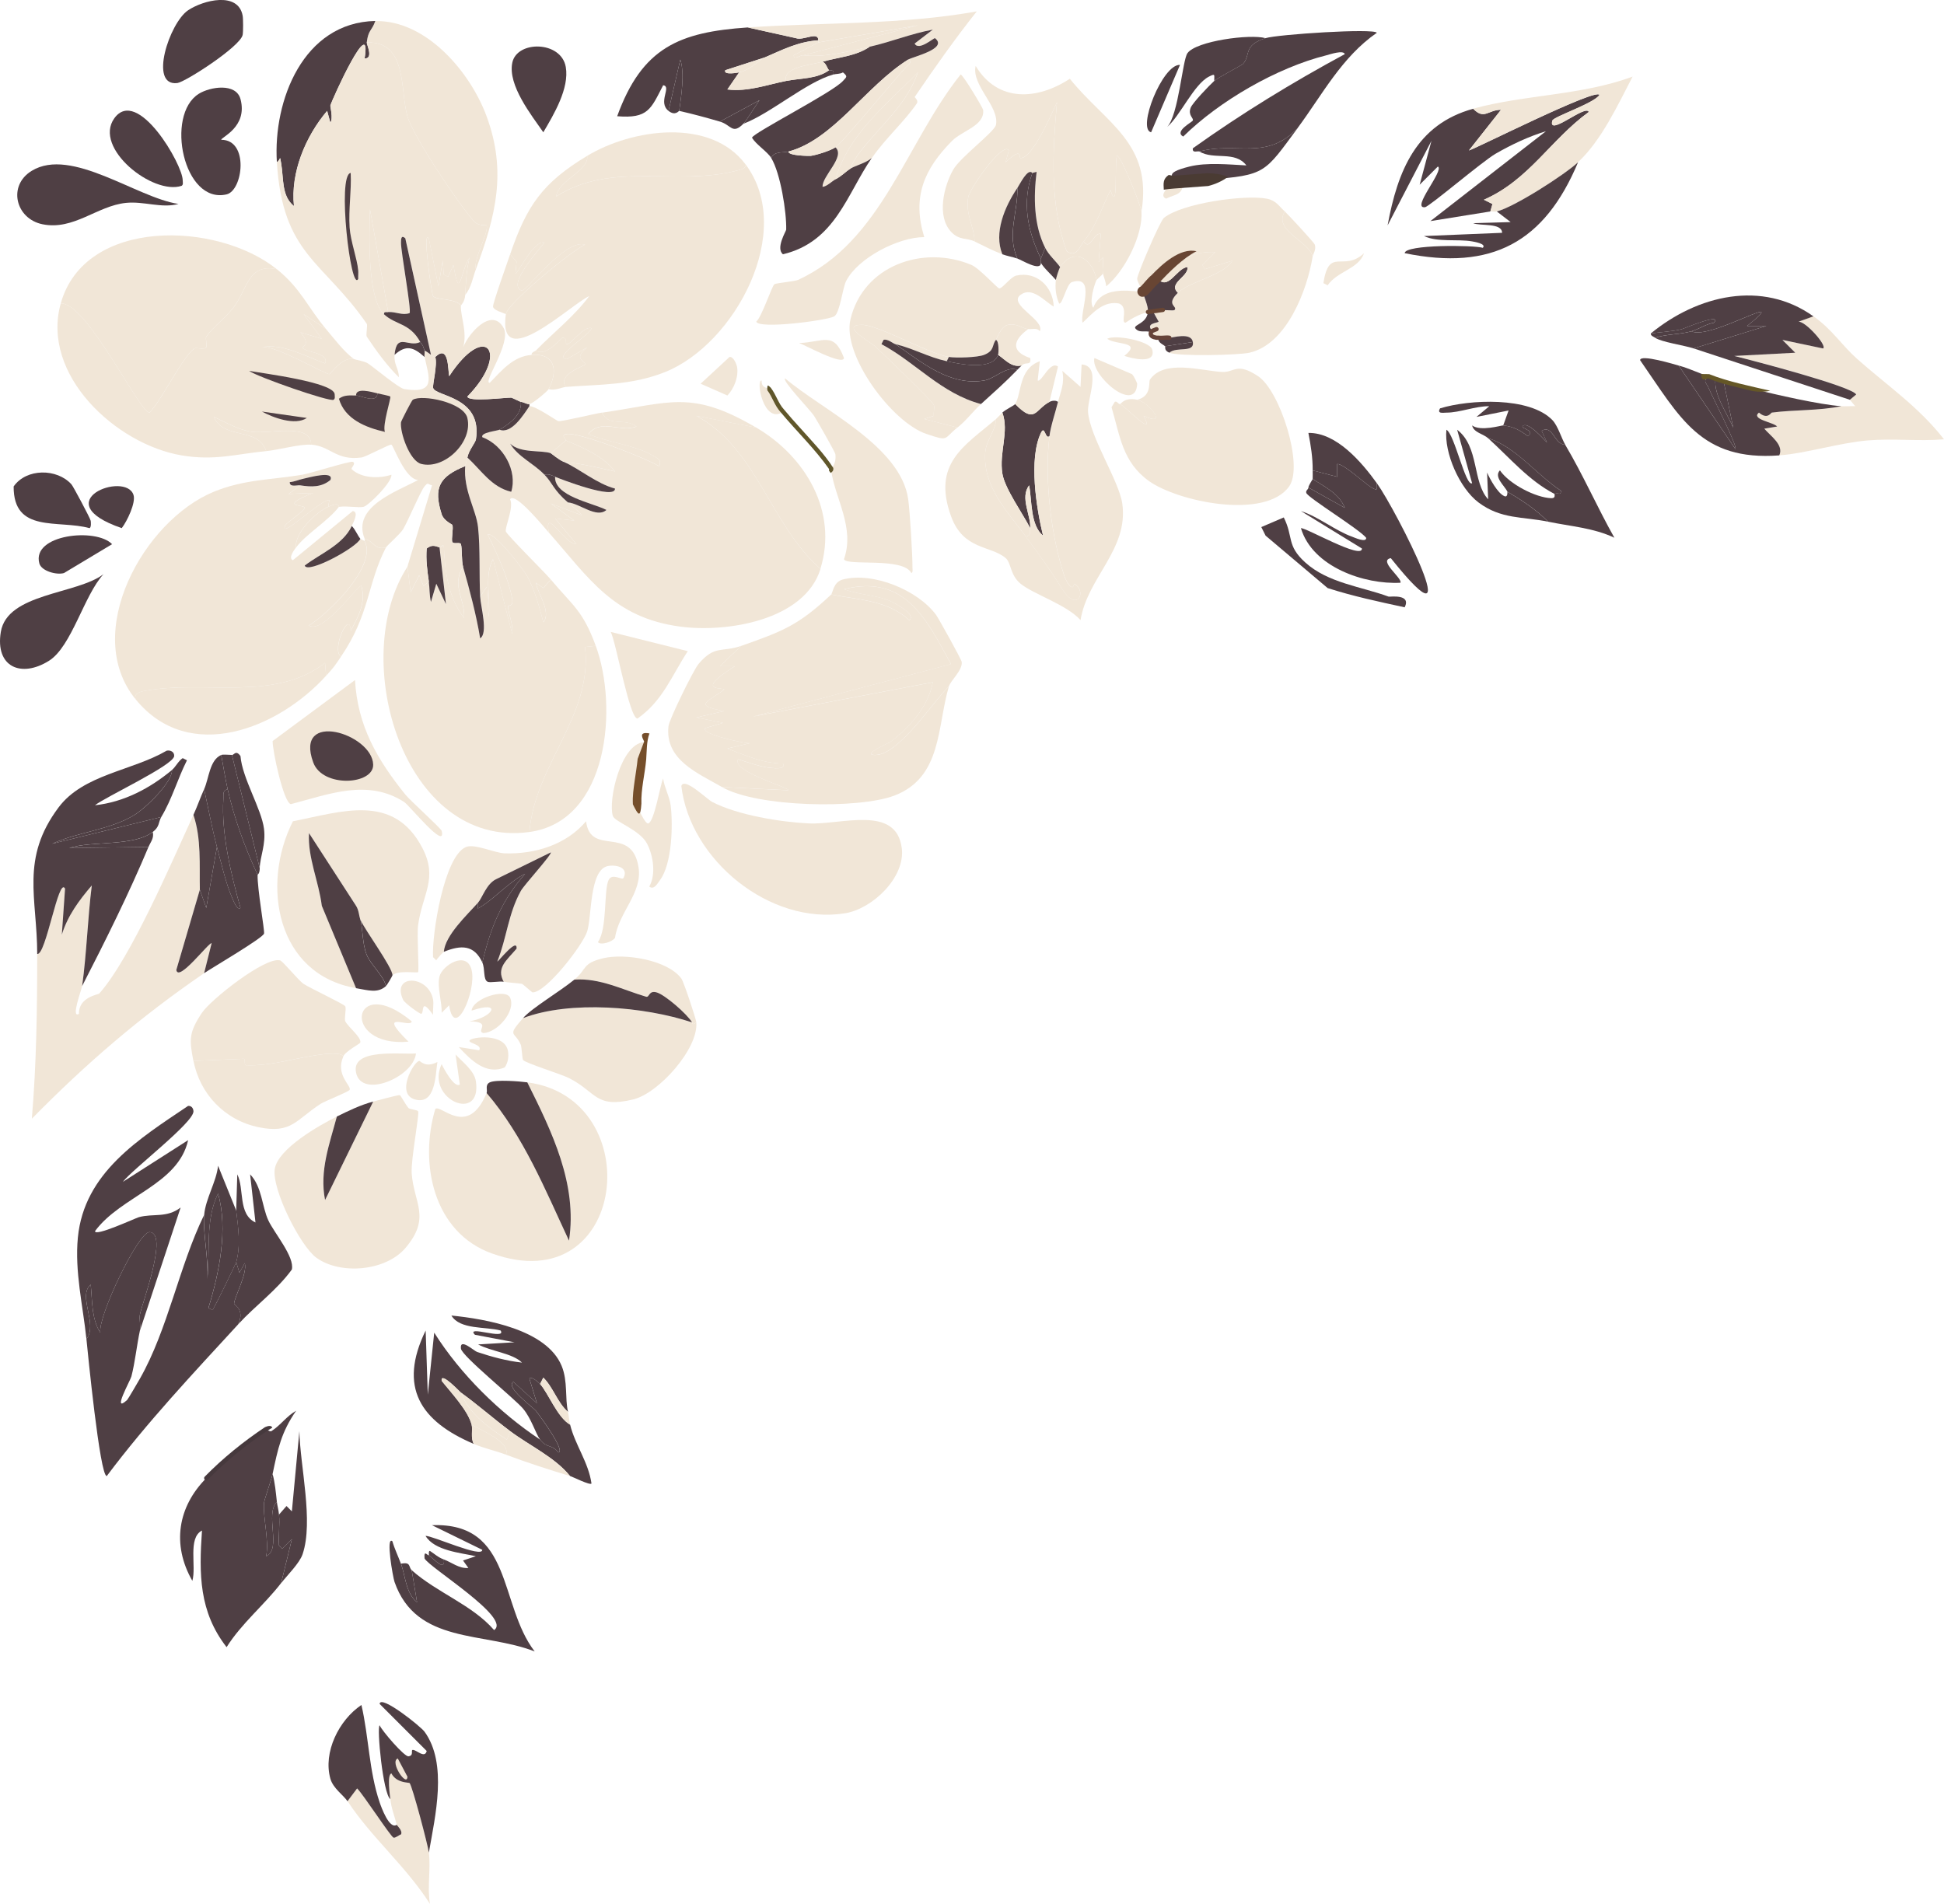 <?xml version="1.0" encoding="UTF-8"?><svg id="Layer_2" xmlns="http://www.w3.org/2000/svg" viewBox="0 0 500 489.79"><g id="Layer_1-2"><g id="Generative_Object"><path d="M145.52,17.24c.95,5.49-3.07,12.19-5.78,16.79-3.1-4.47-9.16-12.1-7.98-17.89s12.59-5.68,13.76,1.1Z" style="fill:#4f3f44;"/><path d="M45.89,52.47c-4.35,1.18-8.84-.75-13.49-.28-7.45.77-13.43,7.13-21.47,5.5-6.91-1.4-9.04-9.94-2.75-13.76,10.17-6.18,26.99,6.93,37.7,8.53Z" style="fill:#4f3f44;"/><path d="M61.86,25.5c1.91,7.2-5.08,9.84-4.95,10.46,7.19,0,5.59,13.04,1.38,14.04-11.1,2.63-15.86-20.45-7.16-25.87,2.9-1.81,9.6-2.89,10.73,1.38Z" style="fill:#4f3f44;"/><path d="M26.63,147.7c-5,5.36-8.19,18.63-14.04,22.29-7.14,4.47-13.87,1.61-12.38-7.43,1.65-10.01,19.59-9.65,26.42-14.86Z" style="fill:#4f3f44;"/><path d="M62.41,4.03c.15.82.16,4.17,0,4.95-.63,3.03-14.78,12.13-16.79,12.38-7.44.94-2.04-15.49,2.75-18.71,3.88-2.61,12.88-4.91,14.04,1.38Z" style="fill:#4f3f44;"/><path d="M47,46.42c-.01.52.19,1.06-.28,1.38-7.41,2.48-22.76-9.72-17.34-17.34,5.95-8.37,17.7,12,17.61,15.96Z" style="fill:#4f3f44;"/><path d="M23.33,133.94c.06.51.16,1.63-.28,1.93-8.07-2.24-19.6,1.43-19.54-10.73,3.3-4.73,11.17-4.65,14.86-.55.47.52,4.89,8.83,4.95,9.36Z" style="fill:#4f3f44;"/><path d="M28.83,139.99l-12.38,7.43c-1.91.55-5.79-.51-6.33-2.48-2.05-7.46,14.61-9.25,18.71-4.95Z" style="fill:#4f3f44;"/><path d="M34.34,127.33c.64,1.98-1.65,6.76-3.03,8.53-19.8-6.79,1.01-14.81,3.03-8.53Z" style="fill:#4f3f44;"/><path d="M252.86,28.25c.48,4.08-5.35,5.33-7.98,7.98-7.25,7.31-10.32,14.53-7.16,24.77-6.65-.02-17.04,5.35-20.09,11.28-.92,1.79-1.59,8.15-3.03,9.08-1.6,1.04-19.44,3.4-20.09,1.38,1.42-1.19,4-9.16,4.68-9.63.44-.3,5.23-.72,6.05-1.1,21.55-9.87,27.74-35.19,41.83-52.84.52-.12,5.72,8.55,5.78,9.08Z" style="fill:#f1e6d7;"/><path d="M214.33,19.17c-6.8,1.85-16.15,10.04-23.12,12.66.77-.77,3.2-4.8,4.13-6.05l-10.18,5.5c-3.47-1.01-6.93-1.96-10.46-2.75.52-3.88,1.44-9.65.28-13.21l-3.03,13.21c-2.86-2.25.9-6.26-1.38-6.61-3.17,6.15-3.88,8.63-11.83,7.98,6.42-17.7,15.99-21.64,33.58-22.84l12.38,2.75c1.91.72,5.77-1.86,5.78.55-5.35.39-9.18,2.44-13.76,4.4l-10.18,3.3c-.54,1.37,3.4.59,3.58.55l-3.03,4.4c5.24.65,10.13-1.21,15.14-2.2,3.68-.73,7.9-.47,11.01-2.75.12.13,1.46-.38,1.1,1.1Z" style="fill:#4f3f44;"/><path d="M224.24,40.64c-1.43,1.27-4.16,1.91-5.5,2.75.56-1.63,1.7-3.36,2.75-4.68,5.55-6.97,11.73-11.89,14.59-20.09-8.09,8.35-17.8,15.77-21.19,27.52-.91.5-2.18,1.82-3.3,1.93-.15-2.83,5.96-7.78,3.3-10.18,2.02-1.44,14.67-16.86,18.16-20.64.43-.47,1.92-1.44.55-1.93,1.17-.73,10.36-2.8,6.88-5.5-.23-.17-4.22,3.42-5.23,1.38l4.68-3.58c-5.57,1.02-10.71,3.16-16.24,4.4s-11.94,2.84-17.06,2.2l29.45-7.71-25.6,4.4v-.55c-.01-2.41-3.87.17-5.78-.55l-12.38-2.75c19.53-1.34,39.48-.64,58.9-4.13-5.62,7.1-10.88,14.54-15.96,22.02-.05.07,1.06.9.55,1.65-3.13,4.62-8.04,8.93-11.56,14.04Z" style="fill:#f1e6d7;"/><path d="M233.59,15.32c-10.88,6.79-19.27,20.65-30.82,23.67-1.25.33-3.72-.12-4.4,1.65-.98-1.62-3.99-3.51-4.95-5.23.43-1.31,20.74-11.62,23.39-14.59.93-1.04,1.32-1.1,0-2.2-.76.46-1.72.34-2.48.55.36-1.48-.98-.97-1.1-1.1-.56-.59-.67-1.72-1.65-2.2,4.02-1.18,8.51-1.37,12.11-3.85,5.53-1.25,10.67-3.38,16.24-4.4l-4.68,3.58c1.01,2.04,5-1.55,5.23-1.38,3.48,2.7-5.71,4.77-6.88,5.5Z" style="fill:#4f3f44;"/><path d="M198.36,40.64c.69-1.77,3.16-1.33,4.4-1.65-.02,1.12,5.49,1.14,5.78,1.1,1.45-.2,5.12-1.34,6.33-2.2,2.66,2.41-3.45,7.36-3.3,10.18,1.12-.11,2.39-1.43,3.3-1.93,1.78-.97,2.56-1.95,3.85-2.75s4.07-1.48,5.5-2.75c-6.44,9.34-9.38,21.56-22.84,24.77-1.94-1.54.82-5.97.83-6.33.12-4.51-1.48-14.53-3.85-18.44Z" style="fill:#4f3f44;"/><path d="M172.49,207.15c.64,5.07.36,15.11-2.75,19.27-.61.81-1.52,2.62-2.75,1.65,1.78-3.12,1.02-7.98-.55-11.01-1.87-3.61-8.32-5.62-8.81-7.16-1.26-4.02,2-18.48,7.98-18.99.97,1.58-.38,2.93-.51,4.38-.29,3.25-1.46,8.67-1.23,11.55.07.92,2.09,5.17,2.84,4.99,1.61-.39,3.09-9.99,3.85-11.56.3,2.27,1.65,4.66,1.93,6.88Z" style="fill:#f1e6d7;"/><path d="M176.9,167.51c-4.17,6.37-6.42,12.77-12.94,17.34-2.07,0-5.51-19.68-6.88-22.29l19.82,4.95Z" style="fill:#f1e6d7;"/><path d="M189.56,94.31c.47,2.46-.69,5.61-2.48,7.43l-6.88-3.03,7.43-6.88c1.03-.19,1.82,1.93,1.93,2.48Z" style="fill:#f1e6d7;"/><path d="M191.21,31.83c-2.87,2.88-3.12.3-6.05-.55l10.18-5.5c-.92,1.25-3.36,5.28-4.13,6.05Z" style="fill:#4f3f44;"/><path d="M217.08,92.1c-.27,2.07-10.27-3.48-11.56-3.85,6.28-.23,8.93-3.15,11.56,3.85Z" style="fill:#f1e6d7;"/><path d="M174.7,28.53c-.13-.03-1,1.38-2.75,0l3.03-13.21c1.17,3.56.24,9.33-.28,13.21Z" style="fill:#4f3f44;"/><path d="M244.05,176.6c-3.05,10.24-1.7,23.39-14.04,28.07-9.15,3.47-35.27,3.02-44.31-2.2l17.06.83c.34-.74-14.61-4.79-12.94-7.98,2.32.71,5.94,2.03,8.26,2.2.52.04,4.24.59,3.3-1.1-5.06-.01-9.66-2.11-14.31-3.85l5.78-1.38c-1.13.12-12.55-2.28-11.56-3.85l4.68-1.38-6.88-1.38,7.16-1.65c-7.89-1.47-4.64-2.14,0-5.5.21-.74-8.18.81,2.75-6.05h-3.85l5.5-5.23c10.67-3.76,14.75-5.31,23.12-13.21,6.91,1.37,14.58,1.44,20.09,6.61,1.97-1.45-3.9-4.51-4.95-4.95-3.77-1.59-8.03-1.56-11.83-3.03,15.68-3.93,21.22,7.75,27.52,19.27l-50.92,13.49,46.24-8.81c-1.21,6.38-6.01,11.68-11.01,15.41-.23.17-7.46,3.28-3.85,3.3,6.23.04,15.16-14.12,18.99-17.61Z" style="fill:#f1e6d7;"/><path d="M231.94,218.15c.97,7.58-7.57,15.66-14.59,16.79-19.31,3.09-39.89-13.7-42.11-32.75.73-2.38,6.55,3.39,7.98,4.13,6.52,3.37,17.51,5.15,24.77,5.5,8.33.41,22.52-4.86,23.94,6.33Z" style="fill:#f1e6d7;"/><path d="M234.69,146.05c0,.5.17,1.16-.28,1.38-2.12-4.2-16.7-1.72-17.34-3.58,2.86-8.07-2.27-15.57-3.3-22.84-.03-.18.03-.37,0-.55s1.35-.76,1.1-3.58c-.05-.56-4.8-8.83-5.5-9.91-.96-1.48-8.38-9.14-7.43-9.63,9.64,8.19,29.74,17.4,31.65,31.1.44,3.13,1.13,14.58,1.1,17.61Z" style="fill:#f1e6d7;"/><path d="M185.7,202.47c-6.22-3.59-14.76-7.01-13.76-15.69.2-1.74,6.41-14.42,7.71-15.96,4.19-4.98,6-2.92,11.01-4.68l-5.5,5.23h3.85c-10.93,6.87-2.54,5.32-2.75,6.05-4.64,3.37-7.89,4.03,0,5.5l-7.16,1.65,6.88,1.38-4.68,1.38c-.99,1.57,10.43,3.97,11.56,3.85l-5.78,1.38c4.65,1.74,9.25,3.84,14.31,3.85.94,1.69-2.78,1.14-3.3,1.1-2.31-.17-5.93-1.49-8.26-2.2-1.67,3.19,13.27,7.25,12.94,7.98l-17.06-.83Z" style="fill:#f1e6d7;"/><path d="M244.05,176.6c-3.83,3.49-12.76,17.65-18.99,17.61-3.61-.02,3.62-3.13,3.85-3.3,5-3.74,9.8-9.03,11.01-15.41l-46.24,8.81,50.92-13.49c-6.3-11.51-11.85-23.19-27.52-19.27,3.81,1.47,8.06,1.43,11.83,3.03,1.05.45,6.92,3.51,4.95,4.95-5.51-5.16-13.18-5.24-20.09-6.61.47-.44.53-3.21,3.03-3.85,7.72-2.01,19.24,2.72,23.94,9.08.65.88,6.51,11.43,6.61,12.11.29,2.16-2.84,4.77-3.3,6.33Z" style="fill:#f1e6d7;"/><path d="M200.88,105.28c.18.22.37.44.55.66-5.04,3.36-7.12-8.3-5.54-8.05-.05,2.11,1.58,1.76,1.93,2.2,1.18,1.5,1.81,3.67,3.06,5.19Z" style="fill:#f1e6d7;"/><path d="M145.52,99.54c-2.35-3.21,4.85-5.37,4.95-5.78.26-1.05-3.34-1.22.55-4.4l-5.23,3.03c-4.03-.32,6.58-6.7,6.33-7.98-2.04-.59-5.22,4.21-6.33,4.13-.6-.04.36-1.54-1.1-1.65-.4-.03-4.14,5.04-6.88,3.3,4.57-4.69,9.84-8.76,13.76-14.04-4.75,2.14-23.62,20.35-21.47,4.68.37-2.71,16.81-16.27,20.37-17.89-5.04-1.62-15.28,12.17-16.24,11.83-4.06-1.41,4.46-10.46,5.78-12.38-2.69-.69-6.9,8.15-7.43,7.98l.28-3.03-1.65-1.93c4.25-12.42,8.25-18.35,19.82-25.32.54,3.83-7.42,6.23-7.98,10.46,14.27-9.13,30.55-2.61,46.24-6.61.77-.19,2.81-.54,2.48-1.65,12.87,17.21-2.77,46.2-20.64,53.39-8.58,3.45-16.73,3.18-25.6,3.85Z" style="fill:#f1e6d7;"/><path d="M153.23,166.14l-2.75.28c1.98,17.81-12.91,30.2-14.31,47.61-32.37,4.44-46.71-44.61-31.37-68.25l.83,6.61,2.2-4.4,1.1,2.75,1.38-1.1c.24,1.69.13,3.53.55,5.23l1.38-4.68,2.48,5.23-1.65-14.59c.44.15.83-.96,1.1-.28.25,6.48,1.16,13.29,5.23,18.44.22-5.06-3.33-8.28-.28-13.21,1.7,6.02,3.37,12.24,4.4,18.44,2.1-1.36.14-8.13,0-10.73l1.65-2.48.55,7.71c.53-4.75-1.21-10.82,1.1-14.86l4.95,19.27c.29-2.44-.93-4.81-1.1-7.16-.03-.35,1.35.2,1.1-1.65-.62-4.65-4.14-12.45-6.33-16.79,1.7-.86,9.29,9.1,10.18,10.73,1.88,3.43,3.18,8.02,4.13,11.83,2.15-2.62-1.38-7.28-1.93-10.18l1.93,1.38,1.93-2.2c5.74,6.84,8.18,7.9,11.56,17.06Z" style="fill:#f1e6d7;"/><path d="M141.12,136.96c-1.14-6.92,4.28,3.27,7.16,3.03l-5.5-6.61,4.95.55-6.05-4.4,7.98,3.03c-.95-1.2-2.4-2.27-3.58-3.3,2.93.18,7.39,4.2,9.91,1.93-3.75-1.89-13.42-3.51-13.21-8.53,1.08.45,15.55,6.1,15.41,3.03-4.64-1.21-9.22-5.14-13.21-6.88,4.93.48,9.35,1.62,13.21,2.48-2.9-3.85-8.35-6.23-12.66-7.98.23-.2-1.57-1.4.28-1.65,3.27-.44,19.95,6.05,23.67,8.26.96-1.65-.61-2.1-1.65-2.75-3.94-2.49-12.04-3.53-16.51-5.5,3.37-4.1,8.19-.31,12.38-1.93-2.99-2.36-7.23.21-8.81-3.58,17.51-2.56,22.9-5.97,39.63,3.85l-15.41-3.03c15.73,8.53,18.95,27.96,31.93,39.36-4.11,13.27-24.12,16.45-36.05,14.86-17.26-2.3-23.53-12.51-33.85-24.22Z" style="fill:#f1e6d7;"/><path d="M87.73,168.89c-1.73,2.54-1.75,2.63-3.85,4.95l-.28-3.3c-13.1,10.08-30.82,4.35-46.24,7.16-.96.17-3.03.54-2.48,2.2-13.92-17.06,2.03-45.95,20.09-53.39,7.81-3.22,14.93-3.06,22.84-4.4v1.1c-1,.22-2.18.74-3.3.83-.02,1.42,1.88.69,2.75.83l-3.03,2.2,6.33-.28c-9.4,3.76-2.16,2.95-2.2,3.85-.03.67-4.26,3.6-4.95,4.4-2.1,4.32,9.9-7.23,11.28-6.33l-.28,1.65c-3.09,1.38-8.74,6.73-8.26,10.46-.39.54-2.11,2.71-.83,3.3l15.41-12.66c1.72.2.01,3.25-.28,3.85-2.31,4.9-8.07,7.08-12.11,10.18.69,2.25,13.29-4.57,14.31-6.88.05.06,1.07.5,1.1.55,3.36,6.15-8.88,18.4-14.31,21.74,3.6,2.42,12.8-10.72,13.49-10.18,1.23,4.36-.83,7.92-2.75,11.56-.16-5.79-5.11,4.94-2.48,6.61Z" style="fill:#f1e6d7;"/><path d="M15.62,78.07c6.22-22.21,40.25-21.14,55.59-8.81-7.37-1.58-7.58,5.04-11.01,9.63-2.09,2.79-5.48,5.28-7.16,7.71-.25.36.24,2.41,0,2.75-.49.69-2.62,0-3.03.28-3.11,2.17-8.35,13.21-11.56,16.51-2.36.36-16.19-28.54-22.84-28.07Z" style="fill:#f1e6d7;"/><path d="M122.4,69.26c-.74-2.69,3.4-9.34,2.75-11.28-.06-.17-2.09.29-3.3-1.1-4-4.58-15.5-21.6-17.06-26.97-1.95-6.69.1-19.35-10.46-18.99.41-3.28,1.29-2.88,2.2-5.5,13.1-.27,24.42,13.09,28.62,24.49,5.27,14.29,2.33,25.66-2.75,39.36Z" style="fill:#f1e6d7;"/><path d="M145.52,113.3c-1.26,1.12-2.59,2.19-3.85,3.3-2.25-.86-7.85.07-10.46-2.48,2.03,3.42,5.92,5,8.81,7.98,2.23,2.31,2.16,3.76,6.05,7.16,1.18,1.03,2.63,2.1,3.58,3.3l-7.98-3.03,6.05,4.4-4.95-.55,5.5,6.61c-2.87.25-8.3-9.95-7.16-3.03-1.15-1.3-8.67-10.57-9.91-8.53,1.02,2.12-1.35,7.1-1.1,8.26.18.83,9.94,10.45,11.56,12.38l-1.93,2.2-1.93-1.38c.55,2.9,4.08,7.57,1.93,10.18-.95-3.81-2.25-8.41-4.13-11.83-.9-1.63-8.48-11.59-10.18-10.73,2.19,4.33,5.71,12.14,6.33,16.79.25,1.85-1.13,1.3-1.1,1.65.17,2.34,1.39,4.71,1.1,7.16l-4.95-19.27c-2.31,4.04-.57,10.11-1.1,14.86l-.55-7.71-1.65,2.48c-.29-5.63.05-12.36-.55-17.89-.49-4.52-3.8-9.39-3.3-15.69.03-.33.41-1.36.55-2.2,3.59,3.26,6.17,7.61,11.28,8.81,1.65-5.29-2.01-12.03-7.43-14.04-.54-1.23,3.88-1.62,4.4-1.93,3.07,1.24,6.21-3.82,7.71-6.05,1.62-.07,7.02,3.79,7.43,3.85,1,.14,9.27-1.91,11.28-2.2,1.57,3.79,5.82,1.21,8.81,3.58-4.19,1.62-9.01-2.18-12.38,1.93,4.47,1.97,12.57,3.01,16.51,5.5,1.04.66,2.61,1.11,1.65,2.75-3.72-2.21-20.39-8.7-23.67-8.26-1.84.25-.04,1.45-.28,1.65Z" style="fill:#f1e6d7;"/><path d="M83.87,173.84c-12.19,13.48-35.2,22.96-48.99,6.05-.55-1.66,1.52-2.03,2.48-2.2,15.42-2.8,33.14,2.93,46.24-7.16l.28,3.3Z" style="fill:#f1e6d7;"/><path d="M94.33,10.91c-.06.49,1.81,4.19-.55,4.13,1.91-11.99-8.25,10.24-8.81,12.11-.06.21.78,3.32,0,4.4l-.83-3.03c-5.57,6.57-9.45,15.86-8.53,24.49-3.26-2.59-2.62-7.15-3.3-11.01-.41-2.34-.06-.92-1.1-.28-.99-15.84,6.77-35.94,25.32-36.33-.91,2.62-1.8,2.22-2.2,5.5Z" style="fill:#4f3f44;"/><path d="M136.17,214.03c1.4-17.41,16.29-29.8,14.31-47.61l2.75-.28c5.71,15.5,3.49,45.07-17.06,47.89Z" style="fill:#f1e6d7;"/><path d="M151.03,40.09c11.54-6.96,31.7-9.88,40.73,2.2.33,1.11-1.71,1.46-2.48,1.65-15.68,3.99-31.97-2.52-46.24,6.61.56-4.23,8.53-6.62,7.98-10.46Z" style="fill:#f1e6d7;"/><path d="M211.02,146.32c-12.98-11.4-16.2-30.82-31.93-39.36l15.41,3.03c12.68,7.45,21.07,21.59,16.51,36.33Z" style="fill:#f1e6d7;"/><path d="M87.18,130.36c-.18.02.36-1.38-2.75,0l.28-1.65c-1.38-.9-13.39,10.65-11.28,6.33.7-.81,4.92-3.73,4.95-4.4.05-.9-7.19-.09,2.2-3.85l-6.33.28,3.03-2.2c2.8.44,5.4.53,7.71-1.38,1.05-2.48-5.3-.69-7.16-.28v-1.1c2.16-.37,12.35-3.63,12.94-3.3.91.51-.66,1.57-.28,1.93,2.53,2.31,7.01,2.43,10.18,1.38.2,1.98-5.96,8-7.16,8.26-1.35.29-3.97-.27-6.33,0Z" style="fill:#f1e6d7;"/><path d="M87.73,168.89c-2.64-1.66,2.32-12.4,2.48-6.61,1.93-3.64,3.98-7.2,2.75-11.56-.68-.53-9.89,12.6-13.49,10.18,5.43-3.34,17.67-15.59,14.31-21.74v-.55c2.35.54,2.58,3.02,5.5,2.2-4.83,9.37-4.17,17.25-11.56,28.07Z" style="fill:#f1e6d7;"/><path d="M130.11,80.82c-.81-.43-3.11-.94-3.3-1.93-.14-.7,3.79-11.7,4.4-13.49l1.65,1.93-.28,3.03c.53.16,4.74-8.67,7.43-7.98-1.32,1.93-9.84,10.98-5.78,12.38.96.33,11.2-13.45,16.24-11.83-3.56,1.62-19.99,15.18-20.37,17.89Z" style="fill:#f1e6d7;"/><path d="M145.52,99.54c-.95.07-2.97,1.06-4.4.55,2.54-4.87,1.6-9.26-4.4-8.81-.09-.67.93-.92,1.1-1.1,2.74,1.74,6.48-3.33,6.88-3.3,1.47.11.5,1.61,1.1,1.65,1.11.08,4.29-4.72,6.33-4.13.25,1.28-10.36,7.66-6.33,7.98l5.23-3.03c-3.89,3.19-.29,3.35-.55,4.4-.1.41-7.3,2.57-4.95,5.78Z" style="fill:#f1e6d7;"/><path d="M90.48,135.31c.93.93,1.38,2.25,2.2,3.3-1.02,2.31-13.62,9.13-14.31,6.88,4.04-3.1,9.8-5.29,12.11-10.18Z" style="fill:#4f3f44;"/><path d="M76.17,140.82c-.49-3.73,5.16-9.08,8.26-10.46s2.57.02,2.75,0c-2.66,3.58-8.51,7.04-11.01,10.46Z" style="fill:#f1e6d7;"/><path d="M128.46,110.54c2.56-1.49,5.83-3.85,5.5-7.16.99.1,1.39.64,2.2.55v.55c-1.5,2.23-4.64,7.29-7.71,6.05Z" style="fill:#4f3f44;"/><path d="M119.1,145.77c-.42-1.5-.22-4.77-.55-5.78-.2-.62-1.84.08-2.2-.55-.34-.59.33-3.55,0-4.4-.07-.18-2.21-1.05-2.75-2.75-2.18-6.87-.58-9.69,6.05-12.38-.49,6.3,2.81,11.17,3.3,15.69.6,5.52.26,12.26.55,17.89.14,2.6,2.1,9.37,0,10.73-1.03-6.2-2.7-12.42-4.4-18.44Z" style="fill:#4f3f44;"/><path d="M110.3,149.62c-.4-2.85-.8-5.62-.55-8.53,1.3-.95,1.93-.73,3.3-.28l1.65,14.59-2.48-5.23-1.38,4.68c-.42-1.7-.31-3.54-.55-5.23Z" style="fill:#4f3f44;"/><path d="M142.77,122.65c-.97-.41-1.55-.78-2.75-.55-2.89-2.99-6.78-4.56-8.81-7.98,2.6,2.55,8.21,1.62,10.46,2.48.19.07,1.93,1.6,3.3,2.2,3.99,1.74,8.57,5.67,13.21,6.88.14,3.07-14.34-2.57-15.41-3.03Z" style="fill:#4f3f44;"/><path d="M144.97,118.8c-1.37-.6-3.12-2.13-3.3-2.2,1.26-1.11,2.59-2.19,3.85-3.3,4.31,1.76,9.76,4.13,12.66,7.98-3.86-.86-8.28-1.99-13.21-2.48Z" style="fill:#f1e6d7;"/><path d="M146.07,129.26c-3.89-3.4-3.82-4.85-6.05-7.16,1.2-.23,1.78.14,2.75.55-.21,5.02,9.46,6.64,13.21,8.53-2.51,2.28-6.98-1.74-9.91-1.93Z" style="fill:#4f3f44;"/><path d="M77.27,124.86c-.88-.14-2.77.59-2.75-.83,1.12-.09,2.3-.6,3.3-.83,1.85-.41,8.2-2.21,7.16.28-2.31,1.91-4.9,1.81-7.71,1.38Z" style="fill:#4f3f44;"/><path d="M128.46,110.54c-.52.3-4.94.7-4.4,1.93,5.42,2.01,9.08,8.74,7.43,14.04-5.11-1.19-7.7-5.55-11.28-8.81.29-1.77,2.07-3.82,2.2-4.68,1.69-11.06-10.37-10.97-11.01-13.21-.22-.77,1.17-6.03.55-7.98,3.5-3.33,3.23,3.04,3.58,4.95,9.39-14.33,15.74-6.06,4.68,5.23.21,1.49,9.84.23,11.28.28.16,0,2.34,1.09,2.48,1.1.33,3.31-2.95,5.66-5.5,7.16Z" style="fill:#4f3f44;"/><path d="M120.2,117.7c-.14.84-.52,1.87-.55,2.2-6.63,2.69-8.24,5.51-6.05,12.38.54,1.71,2.68,2.57,2.75,2.75.33.86-.34,3.81,0,4.4.36.63,2-.07,2.2.55.33,1.01.13,4.28.55,5.78-3.06,4.93.49,8.15.28,13.21-4.07-5.15-4.98-11.96-5.23-18.44-.27-.69-.66.42-1.1.28-1.37-.46-2.01-.68-3.3.28-.25,2.91.15,5.68.55,8.53l-1.38,1.1-1.1-2.75-2.2,4.4-.83-6.61,6.33-20.92c-1.19-.21-.92-.92-1.93.28s-4.19,8.79-5.5,11.01c-.74,1.24-4.16,4.21-4.4,4.68-2.92.81-3.15-1.66-5.5-2.2-3.36-8.29,8.26-12.15,13.76-15.14-3.39-.14-6.34-8.86-6.88-9.08-.45-.19-6.5,3.14-7.71,3.3-6.5.89-8.03-2.99-12.94-3.3.09-5.7-10.67-2.7-15.14-3.3-3.53-.47-6.73-2.44-9.91-3.85,2.7,6.07,11.4,2.44,13.49,8.81-7.96.78-13.28,2.52-21.74,1.1-16.84-2.83-36.25-20.69-31.1-39.08,6.65-.47,20.49,28.43,22.84,28.07,3.21-3.3,8.45-14.35,11.56-16.51.41-.28,2.54.41,3.03-.28.24-.35-.25-2.4,0-2.75,1.67-2.43,5.07-4.91,7.16-7.71,3.43-4.59,3.64-11.22,11.01-9.63,6.15,4.94,8.04,9.97,12.66,15.41l-5.78-3.85,4.68,6.33-5.5-1.65c2.78,3.16.51,3.62.55,3.85.24,1.3,7.03,1.29,5.78,4.13-4.75-1.7-11.24-5.33-16.24-4.13,3.23-.76,16.42,7.05,17.34,6.88.38-.07,3.33-4.55,6.33-3.85.15.11,2.7.51,3.58,1.1,1.82,1.22,7.93,6.38,9.36,6.61,8.37,1.33,6.32-3.01,5.23-8.26-.1-.5.13-1.23,0-1.65.54.27,1.2.72,1.65,1.1.78.65,1.08.49,1.1.55.62,1.95-.77,7.21-.55,7.98.64,2.24,12.7,2.15,11.01,13.21-.13.86-1.91,2.91-2.2,4.68Z" style="fill:#f1e6d7;"/><path d="M83.87,84.67c2.16,2.55,4.5,5.7,7.16,7.71-3-.7-5.95,3.78-6.33,3.85-.92.16-14.11-7.64-17.34-6.88,5-1.2,11.49,2.43,16.24,4.13,1.25-2.84-5.54-2.82-5.78-4.13-.04-.23,2.23-.69-.55-3.85l5.5,1.65-4.68-6.33,5.78,3.85Z" style="fill:#f1e6d7;"/><path d="M80.02,114.4c-3-.19-8.28,1.33-11.56,1.65-2.08-6.37-10.79-2.73-13.49-8.81,3.18,1.42,6.37,3.38,9.91,3.85,4.47.6,15.23-2.39,15.14,3.3Z" style="fill:#f1e6d7;"/><path d="M120.2,107.52c1.51,6.07-5.8,13.33-11.83,11.83-3.02-.75-5.54-8.13-5.23-10.73.04-.32,2.75-5.61,3.03-5.78,2.39-1.44,13.04.65,14.04,4.68Z" style="fill:#4f3f44;"/><path d="M91.58,101.74c1.24,0,5.4,2.18,5.5-.55.67.16,3.18.64,3.3.83.25.38-2.08,7.36-1.38,9.08-4.94-1.12-10.33-3.27-11.83-8.53,1.41-1.04,2.8-.83,4.4-.83Z" style="fill:#4f3f44;"/><path d="M86.08,101.46c0,.5.18,1.09-.28,1.38-.98.61-19.45-5.83-21.74-7.43,3.42.61,22.01,2.95,22.02,6.05Z" style="fill:#4f3f44;"/><path d="M49.2,114.12c-3.3,1-9.27-.04-7.71-4.4l7.71,4.4Z" style="fill:#f1e6d7;"/><path d="M78.92,107.52c-3.01,2.03-8.65-.06-11.56-1.65l11.56,1.65Z" style="fill:#4f3f44;"/><path d="M91.58,101.74c-.09-2.09,3.9-.94,5.5-.55-.11,2.73-4.26.55-5.5.55Z" style="fill:#4f3f44;"/><path d="M141.12,100.09c-.26.5-4.08,3.76-4.95,3.85-.81.09-1.21-.45-2.2-.55-.13-.01-2.32-1.1-2.48-1.1-1.44-.04-11.07,1.21-11.28-.28,11.06-11.29,4.71-19.56-4.68-5.23-.35-1.91-.08-8.28-3.58-4.95-.02-.06-.32.1-1.1-.55l-6.61-30c-1.11-.93-1.08.24-1.1,1.1-.06,2.29,2.75,17.43,2.2,18.16-1.9.66-3.43-.37-5.5-.28l-4.68-26.42c-.2,6.34-.75,22.91,3.58,26.97,3.03,2.84,6.58,2.15,9.36,7.16-3.07,1.53-6.04-2.6-6.61,3.3-.24,2.55,1.09,3.48,1.1,5.78-2.99-2.91-5.86-6.84-8.26-10.46-.27-.41.27-2.91,0-3.3-11.23-16.27-21.62-17.65-23.12-41.56,1.05-.64.69-2.07,1.1.28.68,3.86.04,8.42,3.3,11.01-.91-8.64,2.96-17.93,8.53-24.49l.83,3.03c.78-1.08-.06-4.19,0-4.4.56-1.87,10.71-24.1,8.81-12.11,2.36.06.49-3.63.55-4.13,10.56-.36,8.51,12.3,10.46,18.99,1.57,5.37,13.06,22.39,17.06,26.97,1.22,1.39,3.25.94,3.3,1.1.65,1.95-3.49,8.59-2.75,11.28-.83,2.23-1.16,4.68-2.75,6.61.18-3.32.33-6.38,1.1-9.63-2.39,3.82-2.52,11.63-4.13,1.93l-1.38,3.03-1.1-.55-.28-3.58-1.1,6.61-2.48-12.38c-1.71-2.46.71,14.18,1.1,14.86.6,1.05,6.01.59,7.16,2.48-.16,2.73,2,7.54.28,11.56,1.08-3.95,7.65-11.59,10.73-5.78,2.04,3.85-5.55,14.23-3.58,14.04,3.08-3.13,5.99-6.8,10.73-7.16,6.01-.46,6.94,3.93,4.4,8.81Z" style="fill:#f1e6d7;"/><path d="M119.65,75.87c-.1,1.81-1.09,2.6-1.1,2.75-1.15-1.89-6.55-1.43-7.16-2.48-.39-.68-2.81-17.32-1.1-14.86l2.48,12.38,1.1-6.61.28,3.58,1.1.55,1.38-3.03c1.61,9.71,1.74,1.9,4.13-1.93-.78,3.25-.92,6.32-1.1,9.63Z" style="fill:#f1e6d7;"/><path d="M109.19,90.18c.13.42-.1,1.15,0,1.65-2.82-2.53-4.74-3.22-7.71-.55.56-5.9,3.53-1.78,6.61-3.3.54.97.53.35,1.1,2.2Z" style="fill:#4f3f44;"/><path d="M110.85,91.28c-.45-.38-1.11-.83-1.65-1.1-.58-1.85-.56-1.23-1.1-2.2-2.77-5-6.33-4.31-9.36-7.16-.02-.76.57-.53,1.1-.55,2.07-.1,3.61.94,5.5.28.55-.73-2.26-15.87-2.2-18.16.02-.86,0-2.04,1.1-1.1l6.61,30Z" style="fill:#4f3f44;"/><path d="M99.84,80.27c-.53.03-1.12-.21-1.1.55-4.33-4.06-3.78-20.63-3.58-26.97l4.68,26.42Z" style="fill:#f1e6d7;"/><path d="M92.13,69.54c.06.73-.04,1.47,0,2.2-1.87,3.72-5.5-26.79-1.93-27.25.22,4.67-.59,9.33-.28,14.04.24,3.56,1.97,8.1,2.2,11.01Z" style="fill:#4f3f44;"/><path d="M211.58,15.87c-2.74.8-10.46,1.36-9.36,4.95-5.01.99-9.9,2.85-15.14,2.2l3.03-4.4c3.31-.81,4.94-3.14,6.61-3.85,4.58-1.96,8.41-4.02,13.76-4.4v.55l-6.33,3.3c0,1.36,1.72-.09,2.48,0,5.12.64,11.35-.91,17.06-2.2-3.6,2.48-8.09,2.68-12.11,3.85Z" style="fill:#f1e6d7;"/><path d="M202.22,20.82c-1.1-3.6,6.62-4.15,9.36-4.95.98.48,1.09,1.62,1.65,2.2-3.11,2.28-7.33,2.03-11.01,2.75Z" style="fill:#f1e6d7;"/><path d="M190.11,18.62c-.18.04-4.11.82-3.58-.55l10.18-3.3c-1.67.71-3.3,3.04-6.61,3.85Z" style="fill:#f1e6d7;"/><path d="M214.88,37.89c-1.21.86-4.88,2-6.33,2.2-.29.04-5.8.02-5.78-1.1,11.55-3.02,19.94-16.87,30.82-23.67,1.37.48-.12,1.46-.55,1.93-3.49,3.78-16.14,19.2-18.16,20.64Z" style="fill:#f1e6d7;"/><path d="M218.73,43.39c-1.29.81-2.07,1.78-3.85,2.75,3.39-11.75,13.11-19.17,21.19-27.52-2.86,8.2-9.04,13.12-14.59,20.09-1.05,1.32-2.19,3.05-2.75,4.68Z" style="fill:#f1e6d7;"/><path d="M206.62,14.22c-.76-.09-2.47,1.36-2.48,0l6.33-3.3,25.6-4.4-29.45,7.71Z" style="fill:#f1e6d7;"/><path d="M113.6,213.75c1.27,5.29-8.36-6.61-9.63-7.43-9.44-6.06-19.36-2-29.17.55-1.89-.45-4.73-13.79-4.68-16.24l21.19-15.69c.66,11.84,5.74,20.5,12.94,29.45,1.26,1.57,9.2,8.71,9.36,9.36Z" style="fill:#f1e6d7;"/><path d="M95.98,196.69c.15,5.22-13,6.04-15.41-.55-4.98-13.6,15.18-7.42,15.41.55Z" style="fill:#4f3f44;"/><path d="M361.29,156.23c-6.67-1.44-13.32-2.86-19.82-4.95l-15.96-13.49-1.1-2.2,5.78-2.48c2.54,5.09.66,7.16,5.5,11.56,5.86,5.32,14.42,6.21,21.47,8.81.3.11,5.89-.8,4.13,2.75Z" style="fill:#4f3f44;"/><path d="M288.09,103.94c1.87,1.05,9.25,8.99,6.05,3.03,6.51,3.07,1.44-3.46-1.65-4.13,3.87-.96,2.83-4.56,3.3-5.23,3.66-5.2,12.97-2.27,18.44-1.93,3.38.21,3.74-2.62,9.36,1.1s11.79,23.01,7.98,28.35c-6.17,8.64-28.6,3.95-36.05-1.38-6.82-4.87-7.45-11.6-9.63-18.99l.83-1.38c.58-.34.94.7,1.38.55Z" style="fill:#f1e6d7;"/><path d="M337.62,65.96c-1.39,8.66-6.68,22.59-16.24,24.77-2.81.64-18.32.99-20.64,0,1.85-1.66,6.48.16,6.05-2.75-.39-2.65-5.47-1.01-6.05-1.1-.88-.13-1.87.13-2.75,0-.18-.03-.37.03-.55,0-2.05-.32-1.34-1.4-1.43-1.43l.33-.33c-1.88-2.03,1.47-1.98,1.65-2.37l-1.47-2.66c.41-.11.87-.08,1.28-.18,1.47-.38,4.02.18,4.31-.18.8-.98-2.39-1.27.83-4.4,3.04-2.97,11.65-4.38,14.04-8.26l-7.16,2.2-.55-1.1,3.3-3.3c-6.18-.38-9.89,2.62-14.59,6.05-.18.13-.29.34-.47.47s-.29.34-.47.47c-.96.7-2.41,2.85-3.14,3.14-.06-.44-1.26-2.13-1.42-3.26-.12-.86,5.86-14.86,6.88-15.69,4.61-3.75,20.67-6.03,26.42-4.95,2.47.46,3.14,1.92,4.68,3.3-3.12,4.9,6.26,7.65,7.16,11.56Z" style="fill:#f1e6d7;"/><path d="M256.16,107.79c.02,2.86-2.53,5.42-2.75,8.53-.65,8.96,5.66,15.18,10.46,21.74,3.71,5.07,5.66,7.59,9.36,13.49,3.91,6.24,6.45.35,3.03-1.38-.35,2.39-2.11-.82-2.48-1.93-3.47-10.38-5.19-25.07-3.85-36.05.32-2.61,1.54-6.12,2.2-8.81s1.75-4.71,1.1-7.98l4.68,4.13.28-5.78c5.27.41,1.45,8.81,1.65,12.11.4,6.45,7.96,17.77,8.81,23.67,1.69,11.81-8.99,19.04-10.73,30-3.56-3.99-12.11-6.66-15.41-9.36-2.75-2.24-2.4-5.37-3.85-6.61-3.88-3.29-10.87-2.02-14.04-10.73-4.96-13.66,3.48-18.13,11.56-25.04Z" style="fill:#f1e6d7;"/><path d="M264.42,84.67c-1.53-.19-2.96-1.62-5.23-1.1-1.8.41-2.86,3.65-3.03,3.85-1.11,1.33-.26,2.74-3.03,3.85-1.75.7-7.2.83-9.08.55-5.06-.76-18.06-8.23-22.29-8.26-6.03-.04,2.18,4.45,3.3,5.5,1.87,1.75,14.8,14.12,15.14,15.14.21.64-.15,1.95,0,2.75l-2.48.83,8.53,2.2c-3.68,2.93-2.04,3.65-7.98,1.65-8.89-2.99-21.7-20.3-19.54-29.45,3.26-13.83,18.61-19.26,31.1-14.04,2.06.86,6.69,6.01,7.16,6.05.83.08,2.92-2.97,4.4-3.3,5.22-1.18,9.45,2.85,9.63,7.98-2.36-1.35-5.5-5.25-8.53-3.03-3.38,2.48,6.38,6.5,4.95,9.36-.75-.97-2.01-.43-3.03-.55Z" style="fill:#f1e6d7;"/><path d="M293.59,54.4c-.09-1.36-5.45-14.85-6.33-14.31-.63,2.34.36,15.13-1.65,8.81-2.12,4.3-3.69,9.35-6.88,13.21-1.01,1.22-1.82,4.34-4.4,2.48-4.42-12.27-3.59-25.43-2.48-38.26-1.21,2.57-6.28,14.48-9.36,14.31-.46-.03.53-3.08-3.85,1.1l.83-3.03c-1.4-2.52-10.07,9.66-10.46,12.11-.7,4.4,1.52,7.32,1.65,11.28-1.92-.94-3.93-.2-6.05-2.48-3.72-4-1.89-11.62.55-15.96,1.81-3.22,10.66-9.74,11.01-11.56.9-4.73-6.38-10.22-5.23-15.14,5.67,9.43,15.84,8.81,24.22,3.3,9.26,11.5,21.28,16.45,18.44,34.13Z" style="fill:#f1e6d7;"/><path d="M457.62,117.15c1.26-2.71-2.31-5.03-3.85-6.88l3.3-.55c-.84-1.1-6.85-1.82-4.68-3.58,2.22,1.9,3.09.03,3.3,0,5.87-.77,12.05-.44,17.89-1.65,1.18.08,2.39-.06,3.58,0l-1.38-1.65,1.65-1.38c-1.04-2.02-26.15-8.62-31.37-9.91l15.69-.83-3.3-3.3,10.46,2.2c1.16-.67-4.59-7.11-6.33-6.88l3.85-1.38c4.98,3.55,7.1,7.29,11.28,11.01,7.56,6.71,15.86,12.34,22.29,20.64-6.46.55-13.08-.26-19.54.28-7.4.62-15.89,3.34-22.84,3.85Z" style="fill:#f1e6d7;"/><path d="M333.77,32.93c-8.04,8.53-15.7,3.44-25.32,6.05-.37-.22-1.84.54-1.65-.83,12.45-8.89,25.58-16.94,39.08-24.22-.31-1.15-3.91.08-4.68.28-12.77,3.18-27.55,11.74-36.88,20.92-2.42-1.34,2.34-3.72,2.48-4.13.23-.69-1.31-1.32-.55-3.3.48-1.25,4.8-5.75,6.05-6.88,1.02-.91,7.15-4.08,7.43-4.4,2.04-2.34-.06-4.77,5.78-6.61,3.07-.96,27.86-2.59,28.62-1.38-9.04,6.25-14.03,15.94-20.37,24.49Z" style="fill:#4f3f44;"/><path d="M383.31,54.4l-15.41,2.48,29.72-23.12c-4.52,1.38-8.85,3.43-12.94,5.78-3.4,1.96-17.04,13.61-18.16,13.76-3.74.5,5.06-9.53,3.3-10.46l-4.68,4.68,3.03-11.28-11.28,21.74c2.58-13.99,7.36-25.97,22.02-30,2.86,2.96,3.86.24,7.16.28l-8.26,10.46c2.25-.72,32.68-16.1,33.58-14.31-1.16,2.08-11.82,5.62-12.11,6.61-1.29,4.39,8.66-4.34,9.36-2.2-9.87,7.17-15.36,17.47-26.97,22.57l2.2,1.1-.55,1.93Z" style="fill:#4f3f44;"/><path d="M336.52,125.41l9.36,5.23c-1.43-3.69-5.18-5.39-8.26-7.43.03-.73,0-1.47,0-2.2l6.33,1.65v-3.3c1.56-.14,7.33,5.2,8.81,6.05,1.75,1.01,1.37.36,1.38-1.1,4.96,6.9,24.66,45.62,3.58,19.27-3.31.63,3,5.12,2.48,6.33-9.26.5-22.62-4.05-25.6-14.04,1.26-.19,15.81,8.23,15.69,5.23l-15.69-9.63c4.51,1.44,8.84,5.06,13.21,6.61.47.17,3.64,1.63,3.58.28-1.66-2.17-15.05-10.35-15.41-11.56-.2-.67.49-.8.55-1.38Z" style="fill:#4f3f44;"/><path d="M405.88,41.74c-3.53,3.27-16.42,11.54-20.92,12.66-.47.12-1.13-.07-1.65,0l.55-1.93-2.2-1.1c11.61-5.09,17.11-15.4,26.97-22.57-.69-2.14-10.65,6.6-9.36,2.2.29-.99,10.95-4.53,12.11-6.61-.9-1.78-31.33,13.59-33.58,14.31l8.26-10.46c-3.3-.04-4.29,2.69-7.16-.28,13.12-3.61,28.04-3.41,41.01-8.26-3.75,7.2-8.03,16.46-14.04,22.02Z" style="fill:#f1e6d7;"/><path d="M283.68,70.36c-.19.41-1.6,1.55-1.65,1.65-.98-5.37-5.68-8.64-9.36-3.3-1.21-1.67-2.91-3.07-3.85-4.95-2.98-5.94-3-13.12-2.2-19.54l-1.1.28c-1.17-1.39-3.25,2.95-3.85,3.85-3.27,4.86-6.11,11.55-3.85,17.06-2.47-.92-4.8-2.15-7.16-3.3-.13-3.97-2.35-6.88-1.65-11.28.39-2.45,9.06-14.63,10.46-12.11l-.83,3.03c4.38-4.18,3.39-1.13,3.85-1.1,3.07.17,8.14-11.74,9.36-14.31-1.11,12.82-1.94,25.98,2.48,38.26,2.58,1.87,3.39-1.25,4.4-2.48,1.7,2.58,2.46-2.43,4.4-1.93l-.55,7.16,1.1-1.1c.16,1.28-.23,2.94,0,4.13Z" style="fill:#f1e6d7;"/><path d="M475.78,102.84l-40.18-13.21,18.71-5.78h-4.95c12.26-9.83-9.49,3.78-14.31,1.38,1.87-.53,3.77-1.89,5.78-2.2,2.3-2.75-7.79,1.53-8.26,1.65-2.26.58-5.59.77-7.98,1.1,12.02-9.87,28.61-13.82,41.83-4.4l-3.85,1.38c1.74-.23,7.49,6.21,6.33,6.88l-10.46-2.2,3.3,3.3-15.69.83c5.23,1.29,30.34,7.88,31.37,9.91l-1.65,1.38Z" style="fill:#4f3f44;"/><path d="M398.17,134.21c-2.86-2.97-6.9-5.65-10.46-7.71-.7-1.53-3.58-3.79-1.93-5.5,2.43,3.53,9.19,7.02,13.21,7.16,1.29.04.74-1.06.83-1.1,1.01-.41,1.68.52,1.65-.83-6.17-4.03-11.73-11.39-18.71-13.49-1.3-1.17-3.73-1.45-4.13-3.3,2.17,1.62,7.56-.04,7.98,0,2.59.26,4.32,1.22,6.33,2.75,2.03-1.4-1.68-2-1.38-2.48,1.1-1.71,5.47,3.26,6.33,4.13l-1.38-3.03c2.93-1.66,3.19,3.55,6.05,3.58,4.59,7.73,8.25,16.09,12.66,23.94-5.38-2.55-11.33-2.93-17.06-4.13Z" style="fill:#4f3f44;"/><path d="M384.96,54.4c4.49-1.12,17.39-9.39,20.92-12.66-8.62,20.58-22.18,27.98-44.59,23.39.01-2.28,17.91-2.08,20.09-1.38,1.04-1.06-2.37-1.58-2.75-1.65-3.71-.67-8.9.29-12.38-1.38l20.09-.83c-.02-2.65-5.63-1.69-7.43-2.48l9.63-.28-3.58-2.75Z" style="fill:#4f3f44;"/><path d="M269.92,112.2c-1.1.97-1.18-2.98-2.2-.83-3.18,6.71-1.17,19.34.55,26.42-3.31-2.73-2.82-9.04-3.58-12.94-2.41,3.19.49,7.65.28,11.01-1.87-3.71-6.53-10.15-7.16-14.04-.88-5.49,1.79-10.76,0-15.69.92-.85,3.07-1.82,3.3-2.2,5.16,5.3,5.09,1.4,8.81-.55.56-.29,1.59-.49,2.2,0-.66,2.69-1.88,6.2-2.2,8.81Z" style="fill:#4f3f44;"/><path d="M283.68,70.36c-.23-1.19.16-2.85,0-4.13l-1.1,1.1.55-7.16c-1.94-.5-2.7,4.51-4.4,1.93,3.2-3.86,4.76-8.91,6.88-13.21,2.01,6.32,1.02-6.46,1.65-8.81.88-.54,6.24,12.95,6.33,14.31.41,6.12-4.32,15.4-9.08,19.27-.05-1.11-.67-2.49-.83-3.3Z" style="fill:#f1e6d7;"/><path d="M246.25,109.99l-8.53-2.2,2.48-.83c-.15-.8.21-2.11,0-2.75-.34-1.02-13.27-13.39-15.14-15.14-1.13-1.05-9.33-5.55-3.3-5.5,4.23.03,17.23,7.5,22.29,8.26l-.55,1.1c-4.78-1.05-8.4-3.21-13.21-4.4-.61-.15-2.02-1.43-3.03-1.1l-.55,1.1c8.99,4.85,15.35,12.67,25.6,15.41-2.11,1.92-3.75,4.22-6.05,6.05Z" style="fill:#f1e6d7;"/><path d="M312.3,20.82c-.03-1.54.41-2.02-1.38-1.1-3.86,1.99-7.42,10.16-10.73,12.94,2.96-3.1,3.91-17.15,5.23-18.99,2.25-3.13,16.16-4.99,20.09-3.85-5.84,1.84-3.74,4.26-5.78,6.61-.28.33-6.41,3.49-7.43,4.4Z" style="fill:#4f3f44;"/><path d="M304.21,46.68l-2.35.17c.67-1.25-3.26-2.19,4.12-4.02,4.38-1.08,10.09-.51,14.59-.28-2.96-3.87-8.35-1.31-12.11-3.58,9.62-2.61,17.28,2.48,25.32-6.05-8.57,11.56-8.15,12.19-23.11,13.27-2.15.16-4.3.32-6.45.48Z" style="fill:#4f3f44;"/><path d="M295.24,80.27c-2.15.55-3.97,1.53-5.78,2.75-1.34-.07.92-3.92-1.65-4.95-3.97-.76-6.73,2.42-9.36,4.95-.81-2.75,3.63-12.42-2.75-10.46-1.37.42-2.45,5.95-3.3,5.5-.83-1.9-1.07-4.01-.83-6.05.06-.5.8-2.87,1.1-3.3,3.67-5.34,8.37-2.07,9.36,3.3-.59,1.3-1.98,5.76-.83,7.16,2.31-6.47,11.69-3.78,12.71-4.18.16,1.11,1.5,3.74,1.33,5.28Z" style="fill:#f1e6d7;"/><path d="M398.17,134.21c-6.54-1.36-12.05-.57-17.89-4.95-4.9-3.68-8.88-12.82-8.26-18.71,2.08,1.09,4.92,14.72,6.61,13.76l-3.85-13.76c5.72,4.34,3.88,13.52,7.98,17.89l-.28-6.88c.76,1.71,2.7,5.29,4.4,6.05,1.03.47.77-1.14.83-1.1,3.56,2.06,7.6,4.74,10.46,7.71Z" style="fill:#4f3f44;"/><path d="M402.58,114.4c-2.86-.02-3.12-5.24-6.05-3.58l1.38,3.03c-.86-.87-5.23-5.84-6.33-4.13-.31.47,3.4,1.08,1.38,2.48-2.01-1.53-3.74-2.49-6.33-2.75l1.38-3.85-8.26,1.65,3.3-2.75c-3.54-.06-7.57,1.65-11.01,1.65-.84,0-2.53.37-1.65-1.1,7.51-2.31,23.04-3.07,28.9,3.03,1.41,1.47,2.35,4.73,3.3,6.33Z" style="fill:#4f3f44;"/><path d="M252.31,103.94c-10.25-2.74-16.61-10.57-25.6-15.41l.55-1.1c1.01-.33,2.42.95,3.03,1.1,6.86,4.72,13.96,10.83,22.84,9.36,2.74-.45,5.65-3.82,8.53-2.75-3.1,3.21-6.08,5.83-9.36,8.81Z" style="fill:#4f3f44;"/><path d="M263.87,138.07c-4.8-6.56-11.11-12.79-10.46-21.74.23-3.11,2.78-5.67,2.75-8.53.41-.35,1.06-1.11,1.65-1.65,1.79,4.92-.88,10.19,0,15.69.62,3.89,5.28,10.32,7.16,14.04-.06,1.01.21,1.83-1.1,2.2Z" style="fill:#f1e6d7;"/><path d="M337.62,121c.03-3.27-.48-6.44-1.1-9.63,7.15-.12,13.65,7.42,17.61,12.94-.01,1.46.38,2.11-1.38,1.1-1.48-.85-7.24-6.2-8.81-6.05v3.3l-6.33-1.65Z" style="fill:#4f3f44;"/><path d="M261.66,95.13c-2.88-1.06-5.8,2.3-8.53,2.75-8.88,1.47-15.98-4.63-22.84-9.36,4.82,1.19,8.43,3.35,13.21,4.4,2.94.65,11.77,2.55,13.21-1.65,1.98,1.37,3.44,3.3,6.05,2.75-.38.41-.74.73-1.1,1.1Z" style="fill:#4f3f44;"/><path d="M269.92,103.39c-3.71,1.95-3.65,5.85-8.81.55,1.68-2.76.87-9.09,6.33-11.01l-.55,4.95c1.01.56,3.15-5.17,5.23-3.58l-2.2,9.08Z" style="fill:#f1e6d7;"/><path d="M267.72,67.61c0,2.35-4.93-.72-6.05-1.1-2.76-6.22.19-11.95,0-18.16.61-.9,2.68-5.24,3.85-3.85-2.72,7.62-1.23,14.96,2.2,22.02.11.22-.11.9,0,1.1Z" style="fill:#4f3f44;"/><path d="M435.6,89.63c-2.51-.82-8.26-1.62-9.91-2.75,2.92-.95,6.41-.81,9.36-1.65,4.82,2.41,26.57-11.2,14.31-1.38h4.95l-18.71,5.78Z" style="fill:#4f3f44;"/><path d="M302.95,75.32c-3.22,3.14-.02,3.42-.83,4.4-.29.36-2.84-.19-4.31.18-.42.11-.87.07-1.28.18l1.47,2.66c-.18.39-3.53.34-1.65,2.37l-.33.33c-1.43-.52-3.05.38-4.07-1.05-.19-.96,2.97-1.18,3.3-4.13.17-1.54-1.17-4.17-1.33-5.28.73-.29,2.17-2.44,3.14-3.14.18-.13.29-.34.47-.47,2.89,3.86,5.01-2.45,7.9-2.67.35,2.47-5.11,4.13-2.48,6.61Z" style="fill:#4f3f44;"/><path d="M262.77,94.03c-2.62.54-4.07-1.38-6.05-2.75.15-.45.29-3.52-.55-3.85.17-.2,1.23-3.44,3.03-3.85,2.27-.52,3.7.91,5.23,1.1-3.74,2.68-4.68,5.7.55,7.43.32,2.15-1.16.8-2.2,1.93Z" style="fill:#f1e6d7;"/><path d="M303.5,16.69l-7.43,17.34c-3.69-.81,2.91-17.56,7.43-17.34Z" style="fill:#4f3f44;"/><path d="M292.49,98.71c-.34,7.95-12.11-2.22-11.01-6.61l9.63,4.13c.45.27,1.38,2.34,1.38,2.48Z" style="fill:#f1e6d7;"/><path d="M261.66,66.51c-1.27-.43-2.63-.64-3.85-1.1-2.25-5.51.58-12.2,3.85-17.06.19,6.22-2.76,11.94,0,18.16Z" style="fill:#4f3f44;"/><path d="M399.82,127.06c-6.64-3.43-11.58-9.37-17.06-14.31,6.99,2.09,12.55,9.45,18.71,13.49.03,1.34-.64.41-1.65.83Z" style="fill:#4f3f44;"/><path d="M296.34,89.9c1.09,3.92-5.25,2.3-7.16,1.65,4.74-3.8-2.17-2.72-4.4-4.4,2.04-1.16,10.96.58,11.56,2.75Z" style="fill:#f1e6d7;"/><path d="M288.09,103.94c.27-.09,1.19-1.8,4.4-1.1s8.16,7.2,1.65,4.13c3.2,5.96-4.18-1.98-6.05-3.03Z" style="fill:#f1e6d7;"/><path d="M350.84,65.13c-1.44,4.12-6.85,4.59-9.36,8.26l-1.1-.55c1.46-9.54,5.12-2.71,10.46-7.71Z" style="fill:#f1e6d7;"/><path d="M337.62,65.96c-.89-3.9-10.28-6.66-7.16-11.56.77.69,7.53,7.98,7.71,8.53.42,1.31-.46,2.45-.55,3.03Z" style="fill:#f1e6d7;"/><path d="M336.52,125.41c.06-.59,1.1-2.08,1.1-2.2,3.08,2.04,6.83,3.74,8.26,7.43l-9.36-5.23Z" style="fill:#4f3f44;"/><path d="M271.57,72.01c-1.06-1.26-3.14-3.09-3.85-4.4-.11-.2.11-.88,0-1.1l1.1-2.75c.94,1.88,2.65,3.28,3.85,4.95-.3.43-1.04,2.81-1.1,3.3Z" style="fill:#4f3f44;"/><path d="M435.05,85.22c-2.95.84-6.43.71-9.36,1.65-.38-.26-1.16-.47-1.1-1.1,2.39-.33,5.73-.52,7.98-1.1.46-.12,10.55-4.4,8.26-1.65-2.01.31-3.91,1.67-5.78,2.2Z" style="fill:#4f3f44;"/><path d="M306.8,87.98l-7.16,1.1c-.34-.46-2.07-.95-1.65-2.2-.18-.03-.37.03-.55,0,.18.03.37-.03.55,0,.88.13,1.87-.13,2.75,0,.58.09,5.67-1.55,6.05,1.1Z" style="fill:#4f3f44;"/><path d="M301.86,46.86l2.35-.17c.27,3.47-1.97,3.26-4.29,4.41-2.35-.96,1.81-4,1.94-4.24Z" style="fill:#f1e6d7;"/><path d="M300.75,90.73c-1.44-.61-.92-1.41-1.1-1.65l7.16-1.1c.43,2.91-4.21,1.09-6.05,2.75Z" style="fill:#4f3f44;"/><path d="M302.95,75.32c-2.63-2.48,2.82-4.14,2.48-6.61-2.89.23-5.01,6.54-7.9,2.67-.18.13-.29.34-.47.47.18-.13.29-.34.47-.47s.29-.34.47-.47c4.69-3.44,8.41-6.43,14.59-6.05l-3.3,3.3.55,1.1,7.16-2.2c-2.39,3.87-10.99,5.29-14.04,8.26Z" style="fill:#f1e6d7;"/><path d="M263.87,138.07c1.31-.37,1.04-1.19,1.1-2.2.21-3.36-2.69-7.82-.28-11.01.76,3.89.26,10.2,3.58,12.94-1.72-7.08-3.73-19.71-.55-26.42,1.02-2.15,1.1,1.79,2.2.83-1.34,10.99.38,25.67,3.85,36.05.37,1.11,2.12,4.31,2.48,1.93,3.42,1.72.88,7.62-3.03,1.38-3.69-5.9-5.65-8.41-9.36-13.49Z" style="fill:#f1e6d7;"/><path d="M256.71,91.28c-1.44,4.21-10.27,2.3-13.21,1.65l.55-1.1c1.89.28,7.33.15,9.08-.55,2.77-1.11,1.92-2.52,3.03-3.85.84.33.7,3.4.55,3.85Z" style="fill:#4f3f44;"/><path d="M268.82,63.76l-1.1,2.75c-3.43-7.06-4.92-14.4-2.2-22.02l1.1-.28c-.8,6.42-.78,13.6,2.2,19.54Z" style="fill:#4f3f44;"/><path d="M457.62,117.15c-20.18,1.48-25.48-9.7-35.78-24.49-.03-1.65,9.05,1.14,9.91,1.38l14.59,21.47c.77-.37-6.33-14.31-6.88-15.69s-1.65-1.69,0-3.03c.33.09,1,.56,1.76.76.15.04.29.08.44.12-.15-.04-.29-.08-.44-.12-.49,4.02,3.01,8.79,4.57,12.45l-2.48-11.89c.19.05.36.17.55.22,2.39.62,4.76,1.17,7.16,1.76,5.74,1.42,17.02,4.02,22.57,4.4-5.84,1.21-12.02.88-17.89,1.65-.21.03-1.09,1.9-3.3,0-2.17,1.75,3.84,2.48,4.68,3.58l-3.3.55c1.54,1.85,5.11,4.17,3.85,6.88Z" style="fill:#4f3f44;"/><path d="M431.75,94.03c3.03.83,5.45,2.12,7.71,2.75-1.65,1.33-.53,1.69,0,3.03s7.65,15.32,6.88,15.69l-14.59-21.47Z" style="fill:#4f3f44;"/><path d="M441.66,97.66c.55.15,1.1.3,1.65.44.19.05.36.17.55.22-.19-.05-.36-.17-.55-.22l2.48,11.89c-1.56-3.65-5.06-8.43-4.57-12.45.15.04.29.08.44.12Z" style="fill:#4f3f44;"/><path d="M436.15,105.31c.09.49.14,1.64-.28,1.93-2.82-4.61-7.99-8.65-9.91-13.76,2.9.74,9.78,9.61,10.18,11.83Z" style="fill:#4f3f44;"/><path d="M52.5,250.35c-16.57,11.36-30.19,23.09-44.31,37.43,1.19-14.1,1.38-28.23,1.38-42.38,2.23.53,5.49-20.11,7.16-16.79l-.83,11.83c1.51-4.91,4.42-8.83,7.71-12.66-1.07,8.56-1.31,17.32-2.48,25.87-.11.82-3,8.46-.83,7.16-.08-4.34,4.96-4.93,5.23-5.23,8.12-9.12,18.73-34.04,24.22-45.96,2.07,6.15,1.52,12.89,1.65,19.27l-6.05,20.64c.53,3.29,8.4-7.19,9.08-6.88l-1.93,7.71Z" style="fill:#f1e6d7;"/><path d="M44.24,198.06c.14,3.12-6.71,9.75-9.63,11.56-6.3,3.89-14.53,4.37-21.19,7.43l28.07-6.88c-.8,1.33-.37,2.48-2.2,3.85-5.08,3.82-15.52,2.19-21.47,4.13l20.37-.28c-5.11,12.18-11.03,24.04-17.06,35.78,1.17-8.55,1.41-17.31,2.48-25.87-3.28,3.83-6.19,7.75-7.71,12.66l.83-11.83c-1.66-3.32-4.92,17.32-7.16,16.79,0-14.35-4.38-24.5,5.5-37.7,6.36-8.5,18.87-9.38,27.8-14.59.95-.2,1.99.29,1.93,1.38-.14,2.37-17.86,10.61-20.37,12.66,7.47-.81,14.15-4.37,19.82-9.08Z" style="fill:#4f3f44;"/><path d="M52.5,250.35l1.93-7.71c-.68-.31-8.56,10.17-9.08,6.88l6.05-20.64,1.65,4.68,2.75-15.69c.94,3.58,2.41,9.75,3.85,12.94.23.5,1.31,3.55,2.2,2.75-2.41-8.58-4.96-19.13-4.4-28.07.07-1.05-.31-2.07,1.1-2.48,1.72,7.61,4.41,14.97,7.71,22.02-.13,3.43,1.86,14.4,1.65,15.14-.33,1.16-13.45,8.84-15.41,10.18Z" style="fill:#4f3f44;"/><path d="M55.8,217.88c-1.29-4.88-2.21-9.93-3.3-14.86,1.27-2.82,1.38-7.48,4.4-8.81.56,2.94.99,5.88,1.65,8.81-1.41.41-1.04,1.43-1.1,2.48-.56,8.94,1.99,19.49,4.4,28.07-.89.79-1.97-2.25-2.2-2.75-1.44-3.19-2.91-9.35-3.85-12.94Z" style="fill:#4f3f44;"/><path d="M41.49,210.17l-28.07,6.88c6.66-3.06,14.89-3.54,21.19-7.43,2.93-1.8,9.77-8.44,9.63-11.56.94-.78,1.64-2.32,2.75-3.03l1.1.55c-2.44,4.83-3.8,9.9-6.61,14.59Z" style="fill:#4f3f44;"/><path d="M55.8,217.88l-2.75,15.69-1.65-4.68c-.13-6.37.42-13.12-1.65-19.27.97-2.11,1.77-4.44,2.75-6.61,1.09,4.93,2.02,9.98,3.3,14.86Z" style="fill:#4f3f44;"/><path d="M66.81,223.38l-7.16-29.17c.59.04.98-1.39,2.2.28.45,5.69,5.41,13.59,6.05,18.71.52,4.13-1.01,7.03-1.1,10.18Z" style="fill:#4f3f44;"/><path d="M66.26,225.03c-3.3-7.04-5.99-14.41-7.71-22.02-.66-2.92-1.09-5.87-1.65-8.81.3-.13,2.14-.04,2.75,0l7.16,29.17c-.05,1.52-.55,1.56-.55,1.65Z" style="fill:#4f3f44;"/><path d="M38.19,217.88l-20.37.28c5.95-1.94,16.39-.31,21.47-4.13.38,1.58-.56,2.57-1.1,3.85Z" style="fill:#4f3f44;"/><path d="M61.31,340.63c-11.64,12.67-23.53,25.3-33.85,39.08-1.78.08-4.93-32.31-5.23-35.23,3.04-3.88-2.35-11.07,1.1-14.04.42,4.03.18,8.92,2.48,12.38-.72-4.02,9.76-25.98,12.66-25.87,4.93.18-1.89,18.23-2.48,21.19-.24,1.2.25,2.96,0,4.13-.8,3.73-1.28,8.33-2.2,11.83-.27,1.04-5.13,9.71-1.1,6.05.24-.22,2.85-4.71,3.3-5.5,7.21-12.68,10.08-28.95,16.51-42.11-.38,4.23,1.2,11.82.83,16.51.74-7.35-.57-15.2,2.75-22.02,2.61,9.14.29,20.47-2.48,29.45,1.49.85,1.18.14,1.65-.55.38-.55,5.33-10.67,5.5-11.28l.83,2.75,1.38-2.48c.72,2.69-2.7,8.72-2.75,10.46,0,.32,2.78,1.36,1.1,5.23Z" style="fill:#4f3f44;"/><path d="M35.99,342.28c.25-1.17-.24-2.93,0-4.13.59-2.96,7.4-21.01,2.48-21.19-2.9-.11-13.38,21.85-12.66,25.87-2.3-3.46-2.06-8.36-2.48-12.38-3.45,2.97,1.94,10.16-1.1,14.04-.89-8.57-3.05-17.4-2.2-26.15,1.62-16.66,15.75-25.37,28.35-33.85.85-.06,1.34.57,1.38,1.38.12,2.89-15.85,15.04-18.16,18.16l16.79-10.73c-2.58,11.5-17.22,14.3-23.94,23.39-.15,1.56,10.43-3.35,11.28-3.58,3.71-1.01,7.16.27,10.73-2.48l-10.46,31.65Z" style="fill:#4f3f44;"/><path d="M103.14,402.27c1.12,3.03,1.17,7.5,4.13,9.91l-1.38-8.26c6.39,5.74,15.57,8.91,21.19,15.41,4.65-3.07-16.86-16.19-17.89-18.44-.18-2.36.75-.64,1.1-.83,1.4,1.09,4.29,4.34,3.85,1.1,2.07.76,3.9,2.39,6.33,2.2l-1.38-1.93,3.3-1.1c-3.9-.88-10.64-1.4-12.94-5.23,1.68-.1,14.69,5.83,14.59,3.58l-12.94-6.33c20.89-.79,17.14,20.44,26.42,32.48-13.1-5.13-30.44-1.79-36.05-17.89-.4-1.14-2.31-11.86-.55-10.46.57,1.99,1.49,3.85,2.2,5.78Z" style="fill:#4f3f44;"/><path d="M146.62,379.71c-3.84-4.79-10.39-7.81-15.41-11.56-4.3-3.22-8.27-6.73-12.66-9.91-.27-.19-5.29-5.57-4.95-3.03,2.37,3,6.76,7.6,7.71,11.28.34,1.31-.32,3.37.55,4.95-13.72-5.81-19.49-14.59-12.38-29.17l.55,16.51,1.65-15.96c6.72,10.69,16.88,20.66,27.25,27.52,1.77,2.31,3.08,1.16,4.68,3.3,1.97-.24-4.68-9.35-5.78-10.73-.65-.81-8-6.14-5.78-7.43l6.05,5.5-1.93-6.33c.43-.81,2.52,1.12,2.75,1.38,2.14,2.4,4.42,8.55,7.71,10.46,1.3,5.24,4.74,9.71,5.5,15.14-.35.54-4.85-1.73-5.5-1.93Z" style="fill:#4f3f44;"/><path d="M146.07,363.19c-2.75-2.44-3.74-6.25-6.33-8.81l-.83,1.65c-.23-.26-2.32-2.19-2.75-1.38l1.93,6.33-6.05-5.5c-2.22,1.29,5.13,6.62,5.78,7.43,1.1,1.39,7.75,10.5,5.78,10.73-1.6-2.14-2.91-.99-4.68-3.3-1.12-1.46-2.22-5.39-4.4-7.98-2.15-2.56-15.71-13.51-15.96-15.41-.4-2.93,3.35.56,4.13.83,3.7,1.25,7.65,2.31,11.56,2.75-2.37-2.41-7.98-2.89-11.28-4.68l9.36-.55-10.18-1.93c-2.6-2.62,8.24,1.49,6.61-1.1-3.84-1.04-10.46-.16-12.66-3.85,8.88.89,24.47,3.59,28.35,12.94,1.65,3.99.81,8.44,1.65,11.83Z" style="fill:#4f3f44;"/><path d="M61.31,340.63c1.68-3.87-1.11-4.91-1.1-5.23.05-1.74,3.47-7.76,2.75-10.46l-1.38,2.48-.83-2.75c1.19-4.3.5-8.89,0-13.21l.28-9.36c1.86,3.74.12,10.22,4.68,12.38l-1.38-12.38c3.07,3.17,3.04,8.31,4.68,11.83,1.51,3.25,6.82,9.4,6.05,12.66-3.86,5.32-9.36,9.25-13.76,14.04Z" style="fill:#4f3f44;"/><path d="M89.38,463.37l2.48-3.3c1.44,1.34,8.62,12.39,9.36,12.66.46.17,1.38-.66,1.93-.83.51-.96-1.05-2.28-1.1-2.48-.58-2.24-1.41-4.27-1.65-6.61-.1-1.02-.89-6.26.28-6.61,1.34,2.55,4.47,2.27,4.68,2.48.67.65,4.72,15.97,4.95,17.89.52,4.29-.46,8.9.28,13.21-6.11-9.63-15-17.02-21.19-26.42Z" style="fill:#f1e6d7;"/><path d="M60.76,324.66c-.17.62-5.13,10.73-5.5,11.28-.47.69-.16,1.4-1.65.55,2.77-8.98,5.09-20.31,2.48-29.45-3.32,6.81-2.01,14.67-2.75,22.02.37-4.69-1.2-12.28-.83-16.51s3.13-8.48,3.58-12.66l4.68,11.56c.5,4.32,1.19,8.91,0,13.21Z" style="fill:#4f3f44;"/><path d="M72.32,407.23l2.75-11.28-2.48,2.48-.83-.83c-.19-2.61.26-5.4,0-7.98l1.93-2.2,1.38,1.38,1.93-20.64c.18,8.99,3.69,23.19.83,31.65-.8,2.35-3.93,5.39-5.5,7.43Z" style="fill:#4f3f44;"/><path d="M146.62,379.71c-5.52-1.67-11.12-3.48-16.51-5.5,1.41-3.12-6.4-6.3-8.81-7.71-.95-3.68-5.33-8.29-7.71-11.28-.34-2.54,4.69,2.83,4.95,3.03,2.1,5.51,7.2,9.03,11.83,12.11l.83-2.2c5.02,3.75,11.57,6.77,15.41,11.56Z" style="fill:#f1e6d7;"/><path d="M125.16,281.18c9.53,11.13,15.05,24.84,21.19,37.98,2.23-14.57-4.45-28.11-10.73-40.73,31.27,4.09,25.83,56.55-9.08,44.03-15.09-5.41-18.76-23.14-14.59-37.15,1.34-1.49,8.3,7.68,13.21-4.13Z" style="fill:#f1e6d7;"/><path d="M100.94,250.9c.04-1.98-7.13-11.7-8.26-14.31-.34-1-.38-2.46-1.1-3.58l-12.11-18.71c-.33,6.39,2.51,12.4,3.3,18.71l8.81,21.19c-20.39-3.52-24.55-26.5-16.24-42.93,12.52-2.44,25.9-7.35,33.3,6.88,4.08,7.84,0,11.85-1.1,19.82-.35,2.52.29,11.58,0,12.11-.16.29-5.26-.58-6.61.83Z" style="fill:#f1e6d7;"/><path d="M86.63,287.23c-1.87,7.04-4.52,13.99-3.03,21.47l12.38-25.32c1.04-.27,6.52-1.78,6.88-1.65.19.07,1.58,2.62,2.2,3.3.31.35,2.28.48,2.48.83.4.7-1.89,12.47-1.65,15.96.53,7.67,5.09,11.39-1.65,19.27-5.05,5.89-16.63,6.94-22.84,2.48-4.17-3-11.52-17.63-10.73-22.84s11.43-11.25,15.96-13.49Z" style="fill:#f1e6d7;"/><path d="M129.56,252.56c-1.97-3.6.71-5.47,3.3-8.53.26-3.04-4.76,3.44-4.95,3.3,2.44-6.06,2.8-12.28,6.05-18.16.87-1.58,8.02-9.37,7.71-9.91l-14.04,6.88c-2.54,1.22-3.55,4.78-4.68,6.05-2.9,3.26-8.46,8.41-8.81,12.66-.14.05-1.73,1.75-1.93,2.2l-.83-.83c-.35-5.83,2.89-26.19,8.53-28.35,2.24-.86,7.35,1.57,9.91,1.65,7.76.25,15.8-2.19,20.92-8.26,1.11,9.23,11.75.84,13.49,11.83,1.05,6.64-5.08,11.54-6.05,18.16-.63,1.04-3.74,2.02-4.4,1.1,2.47-3.44,1.47-13.34,2.75-15.96.94-1.93,3.48.18,3.85-.55,1.44-2.84-2.22-3.47-4.13-3.03-4.67,1.08-4.01,12.96-5.23,16.79-1.12,3.53-10.55,15.73-14.04,15.69-.18,0-2.53-2.17-2.75-2.2-1.43-.23-3.41-.29-4.68-.55Z" style="fill:#f1e6d7;"/><path d="M134.51,261.91c12.12-4.62,31.22-2.98,43.48,1.1.06.02-.06.93,1.1,0,.59,6.73-9.66,18.24-16.24,19.82-9.8,2.35-9.39-1.9-16.51-5.5-2.04-1.03-11.32-3.88-11.83-4.68-.18-.28-.34-3.34-.55-3.85-1.51-3.62-3.75-1.96.55-6.88Z" style="fill:#f1e6d7;"/><path d="M88.28,271.82c-.28-1.24-4.96-.66-5.78-.55-6.05.78-13.15,3.06-19.27,2.75-.5-.03-.05-1.62-.55-1.65l-12.94.55c-1.07-5.47-1.18-7.31,2.2-12.38,2.27-3.4,16.25-14.47,20.09-13.49.73.19,4.74,5.18,6.05,6.05,1.74,1.15,10.49,5.22,10.73,5.78.31.73-.32,3.24,0,3.85.81,1.57,4.26,4.16,3.85,5.5-.08.27-3.78,2.17-4.4,3.58Z" style="fill:#f1e6d7;"/><path d="M49.75,272.92l12.94-.55c.5.03.05,1.63.55,1.65,6.12.31,13.21-1.97,19.27-2.75.81-.11,5.5-.69,5.78.55-2.08,4.7,2.12,7.46,1.65,8.53-.21.5-6.41,2.92-7.43,3.58-6.45,4.18-7.52,7.79-15.96,6.05-8.75-1.8-15.12-8.55-16.79-17.06Z" style="fill:#f1e6d7;"/><path d="M125.16,281.18c.29-.7-.5-2.13.83-2.75,1.6-.75,7.67-.26,9.63,0,6.29,12.62,12.96,26.16,10.73,40.73-6.14-13.14-11.66-26.85-21.19-37.98Z" style="fill:#4f3f44;"/><path d="M99.29,253.66c-2.14,1.89-4.41,1.12-7.71.55l-8.81-21.19c-.79-6.32-3.64-12.32-3.3-18.71l12.11,18.71c.72,1.11.76,2.58,1.1,3.58.65,1.9.43,6.08,1.65,9.08,1.03,2.53,4.21,5.14,4.95,7.98Z" style="fill:#4f3f44;"/><path d="M178,263.01c-1.28-2.17-7.01-7.1-9.08-7.71s-1.85,1.37-2.75,1.1c-6.08-1.81-11.82-4.85-18.44-4.4,3.31-2.7,1.89-4.18,7.43-5.5s16.56.43,20.09,5.23c.61.83,3.77,10.37,3.85,11.28-1.16.93-1.04.02-1.1,0Z" style="fill:#f1e6d7;"/><path d="M178,263.01c-12.27-4.08-31.36-5.72-43.48-1.1,2.3-2.63,9.37-6.77,13.21-9.91,6.62-.45,12.36,2.6,18.44,4.4.91.27.64-1.72,2.75-1.1s7.8,5.53,9.08,7.71Z" style="fill:#4f3f44;"/><path d="M129.56,252.56c-1.07-.22-3.44.3-4.13,0-1.21-.53-.62-3.32-1.38-4.95,2.13-9.03,4.91-15.85,11.01-22.84-3.89,1.95-7.51,5.98-11.01,8.26-1.8,1.17-1.02.7-1.1-.83,1.13-1.27,2.14-4.84,4.68-6.05l14.04-6.88c.32.54-6.83,8.33-7.71,9.91-3.26,5.89-3.62,12.11-6.05,18.16.19.13,5.22-6.34,4.95-3.3-2.59,3.06-5.27,4.93-3.3,8.53Z" style="fill:#4f3f44;"/><path d="M124.06,247.6c-2.1-4.53-5.4-4.58-9.91-2.75.35-4.25,5.91-9.4,8.81-12.66.08,1.53-.69,1.99,1.1.83,3.5-2.27,7.12-6.31,11.01-8.26-6.1,7-8.88,13.82-11.01,22.84Z" style="fill:#4f3f44;"/><path d="M121.3,249.53c1.33,5.37-4.41,18.35-5.78,9.08l-1.93,1.93c.12-2.75-1.23-6.71-.55-9.36.74-2.86,6.99-6.78,8.26-1.65Z" style="fill:#f1e6d7;"/><path d="M86.63,287.23c3.01-1.48,6.11-3,9.36-3.85l-12.38,25.32c-1.49-7.48,1.15-14.43,3.03-21.47Z" style="fill:#4f3f44;"/><path d="M106.99,271c-.62,6.05-13.98,11.76-15.41,4.95-1.35-6.42,11.57-4.62,15.41-4.95Z" style="fill:#f1e6d7;"/><path d="M105.89,262.74c-.16,1.94-9.46-3.29-.83,5.23-17.63,1.55-14.58-18.04.83-5.23Z" style="fill:#f1e6d7;"/><path d="M122.4,278.15c1.6,10.95-13.05,4.63-8.81-4.4.41.88,3.26,6.31,4.68,5.23l-1.1-7.71c1.73,1.87,4.83,4.16,5.23,6.88Z" style="fill:#f1e6d7;"/><path d="M130.66,270.45c.22,1.44,0,2.9-.83,4.13-4.82,2.07-8.8-1.94-11.83-5.23l5.23.83c.95-1.43-2.7-1.78-2.48-2.48.3-.93,9.14-2.13,9.91,2.75Z" style="fill:#f1e6d7;"/><path d="M131.21,256.68c1.52,3.43-3.26,8.91-6.88,9.08-2.08-.52,2.45-2.89-3.58-3.03,6.1-1.02,8.57-5.46.55-2.75.23-3.08,8.76-5.9,9.91-3.3Z" style="fill:#f1e6d7;"/><path d="M112.5,273.2c-.51,3.11-.38,11.16-5.78,9.63-4.96-1.4-.39-9.65,1.1-9.91.31-.05,1.52,1.9,4.68.28Z" style="fill:#f1e6d7;"/><path d="M111.4,257.23c.2,1.15-.14,2.64,0,3.85-3.36-4.69-2.23-.59-3.03-.28-.33.13-4.3-2.76-4.68-3.58-3.17-6.75,6.6-6.45,7.71,0Z" style="fill:#f1e6d7;"/><path d="M100.94,250.9c0,.16-1.41,2.54-1.65,2.75-.74-2.84-3.92-5.45-4.95-7.98-1.22-3-1-7.18-1.65-9.08,1.13,2.61,8.3,12.33,8.26,14.31Z" style="fill:#4f3f44;"/><path d="M130.11,374.2c-2.74-1.03-5.51-1.59-8.26-2.75-.87-1.58-.21-3.65-.55-4.95,2.41,1.4,10.21,4.58,8.81,7.71Z" style="fill:#f1e6d7;"/><path d="M146.62,366.5c-3.29-1.91-5.57-8.06-7.71-10.46l.83-1.65c2.59,2.55,3.58,6.36,6.33,8.81.3,1.2.29,2.24.55,3.3Z" style="fill:#f1e6d7;"/><path d="M103.14,402.27c2.62-.57,1.9.89,2.75,1.65l1.38,8.26c-2.95-2.41-3-6.88-4.13-9.91Z" style="fill:#4f3f44;"/><path d="M110.3,400.07c.05-.03-.14-1.18.28-1.1,1.31.85,2.06,1.64,3.58,2.2.43,3.23-2.45-.01-3.85-1.1Z" style="fill:#4f3f44;"/><path d="M70.11,379.16c-.34,1.63-2.13,6.58-2.2,7.43-.31,3.78,1.34,9.6.55,13.76,4.06-1.9-.41-10.72,2.75-14.04.12,1.07.42,2.03.55,3.3.26,2.58-.19,5.37,0,7.98l.83.83,2.48-2.48-2.75,11.28c-4.36,5.66-10.18,10.37-14.04,16.51-7.07-9.1-7.12-18.72-6.33-30-3.71,1.89-1.39,9.27-2.48,12.94-5.37-9.39-3.68-19.11,3.58-26.42,4.98-5.02,9.57-8.73,15.41-12.66.06-.04.9.86,1.38.55,2.34-1.52,3.92-3.88,6.33-5.23-3.83,5.53-4.7,9.78-6.05,16.24Z" style="fill:#4f3f44;"/><path d="M70.11,379.16c.61,2.22.85,4.87,1.1,7.16-3.16,3.32,1.31,12.14-2.75,14.04.79-4.16-.86-9.98-.55-13.76.07-.85,1.86-5.8,2.2-7.43Z" style="fill:#4f3f44;"/><path d="M65.16,373.38c-.77,1.51-11.4,11.42-12.11,11.01-1.34-.77,1.01-2.62,1.38-3.03,2.26-2.56,7.6-6.29,10.73-7.98Z" style="fill:#4f3f44;"/><path d="M118.55,358.24c4.39,3.18,8.36,6.69,12.66,9.91l-.83,2.2c-4.63-3.08-9.73-6.6-11.83-12.11Z" style="fill:#f1e6d7;"/><path d="M110.3,476.58c-.23-1.92-4.29-17.24-4.95-17.89-.21-.2-3.34.07-4.68-2.48-1.17.35-.38,5.59-.28,6.61-1.88-1.38-3.52-18.39-2.75-18.99.64,1.47,6.39,8.14,7.43,7.98,1.48-.22.5-1.63,1.1-1.65.97-.04,3.07,2.32,3.58.28l-12.11-12.11c.19-2.48,10.52,5.73,11.56,7.16,5.98,8.24,2.73,21.72,1.1,31.1Z" style="fill:#4f3f44;"/><path d="M104.79,457.04c-.06,2.9-4.68-3.83-2.48-4.68l2.48,4.68Z" style="fill:#f1e6d7;"/><path d="M89.38,463.37c-1.04-1.58-3.69-3.29-4.4-5.78-1.93-6.8,2.18-15.11,7.98-18.99,1.91,8.23,1.94,16.98,4.68,25.04.41,1.2,2.5,7.08,4.4,5.78.05.2,1.61,1.52,1.1,2.48-.55.17-1.47.99-1.93.83-.74-.27-7.92-11.32-9.36-12.66l-2.48,3.3Z" style="fill:#4f3f44;"/><path d="M92.68,441.08c.91,1.38-1.57,15.58-3.58,14.59,1.72-5.45-1.29-2.54-1.38-4.68-.02-.55,3.59-9.26,4.95-9.91Z" style="fill:#4f3f44;"/><path d="M68.77,368.05c-5.52,3.68-10.68,7.86-15.33,12.59-.5.51-1.29-.26-.78-.78,4.69-4.77,9.93-9.02,15.5-12.73.58-.23,1.56-.63,1.88.13-.4.24-.89.54-1.27.78h0Z" style="fill:#46393d;"/><path d="M166.2,195.38c-.34,3.79-1.36,7.67-1.23,11.36-.24,3.76-.8,3-2.19.18-.12-2.16.19-4.08.45-6.03.27-1.93.6-3.85.78-5.7.58-1.55,1.16-3.05,1.66-4.42.02-.14-.99-1.58-.31-2.02.26-.19.78-.25,1.7-.07.02-.03-.03.05-.05.08-.73,1.98-.64,4.44-.81,6.63h0Z" style="fill:#754e2a;"/><path d="M213.23,121.08c-.03-.34.02-.53,0-.54l.09.23c-3.69-5.29-8.45-9.81-12.58-14.79-1.55-1.72-2.14-3.98-3.36-5.55-.07-.42-.06-.83.07-1.24.24-.04.61.39.8.56,1.42,1.88,1.94,4.01,3.34,5.53,1.37,1.66,2.81,3.26,4.26,4.86,2.91,3.28,6.08,6.5,8.47,10.23.09.76-.2.91-.66,1.31-.15-.19-.29-.4-.43-.59h0Z" style="fill:#60562a;"/><path d="M450.88,100.62c-3.88-1.02-7.88-1.72-11.57-3.31-1,.46-1.72.71-1.74-1.08.68-.02,1.38-.01,2.04.02,4.92,1.95,10.51,3.06,15.67,4.26-1.44.35-3.03.33-4.39.1h0Z" style="fill:#655727;"/><path d="M300.75,86.88c-.88-.13-1.87.13-2.75,0-.18-.03-.37.03-.55,0-2.05-.32-1.34-1.4-1.43-1.43l.33-.33,1.1-.44" style="fill:none; stroke:#664339; stroke-linecap:round; stroke-linejoin:round; stroke-width:1.1px;"/><path d="M299.09,79.72l-1.28.18c-.42.11-.87.07-1.28.18s-.87.08-1.28.18" style="fill:none; stroke:#684533; stroke-linecap:round; stroke-linejoin:round; stroke-width:1.1px;"/><path d="M293.41,73.71c.86-.87,1.78-2.14,2.79-2.94,2.71-2.82,7.31-7.09,11.55-6.15-3.52,1.81-7.01,5.36-9.49,7.97-.08.1-.32.31-.45.41-.74.62-1.63,1.85-2.37,2.55-.69.79-2.18,1.34-2.81-.06-.28-.71.07-1.51.78-1.78h0Z" style="fill:#684533;"/><path d="M310.78,47.85l-8.8.65c-.86.06-1.79.16-2.65.3-.1-1.71-.22-2.78,1.27-3.8.33.08.88.18,1.13.21l8.8-.65c1.77,0,3.78.3,5.34.91-1.52,1.15-3.32,1.92-5.11,2.38,0,0,1.79-.46,0,0Z" style="fill:#4a3b33;"/></g></g></svg>